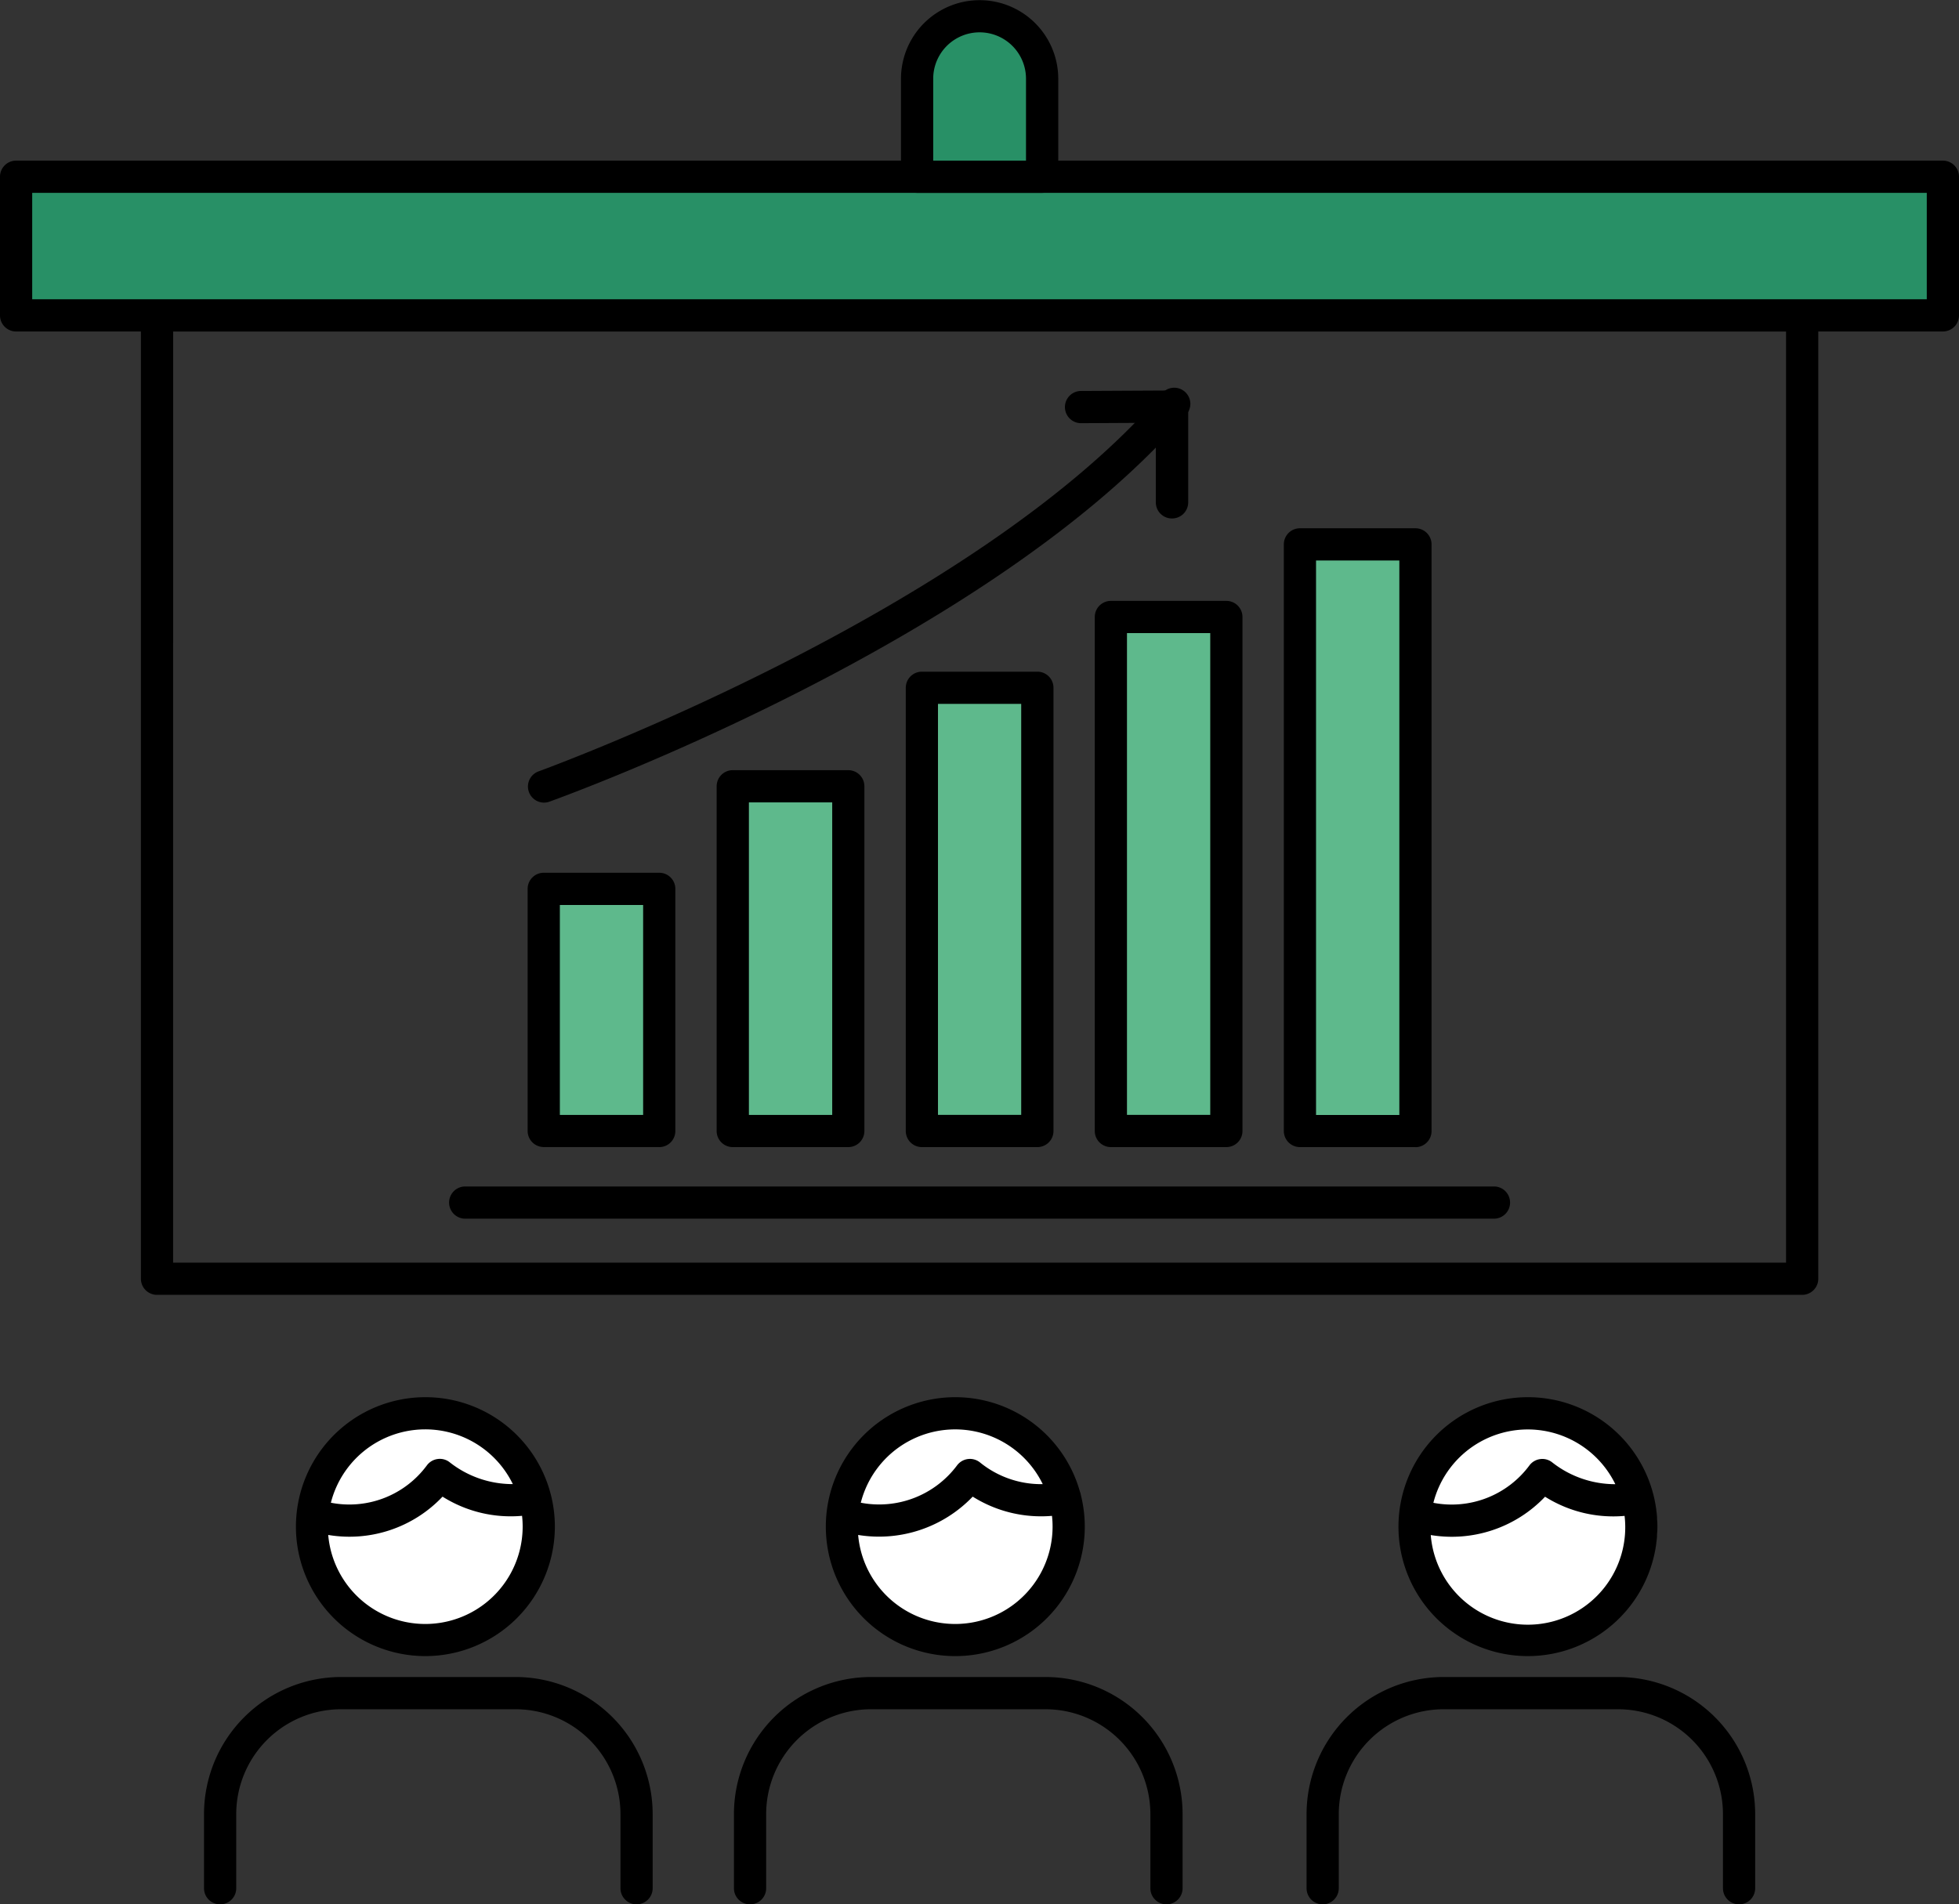 <svg id="icn_reason02" xmlns="http://www.w3.org/2000/svg" xmlns:xlink="http://www.w3.org/1999/xlink" width="114" height="110.828" viewBox="0 0 114 110.828">
  <rect x="0" y="0" width="114" height="110.828" fill="#333333" stroke="none"/>
  <defs>
    <clipPath id="clip-path">
      <rect id="長方形_324" data-name="長方形 324" width="114" height="110.828" fill="none"/>
    </clipPath>
  </defs>
  <path id="パス_22" data-name="パス 22" d="M90.277,10.739h6.945l.066-6.166L96.7,2.8,94.333,1.3l-1.182.313L91.226,3.008V5.116l-.44,2.741Z" transform="translate(-36.92 -0.534)" fill="#289066"/>
  <rect id="長方形_318" data-name="長方形 318" width="112.296" height="8.274" transform="translate(0.673 9.949)" fill="#289066"/>
  <g id="グループ_12" data-name="グループ 12">
    <g id="グループ_11" data-name="グループ 11" clip-path="url(#clip-path)">
      <path id="パス_23" data-name="パス 23" d="M44.233,145.631a6.8,6.8,0,1,1-6.8-6.8,6.8,6.8,0,0,1,6.8,6.8" transform="translate(-12.53 -56.779)" fill="#fff"/>
      <path id="パス_24" data-name="パス 24" d="M96.733,145.631a6.8,6.8,0,1,1-6.8-6.8,6.8,6.8,0,0,1,6.8,6.8" transform="translate(-34.001 -56.779)" fill="#fff"/>
      <path id="パス_25" data-name="パス 25" d="M153.733,145.631a6.8,6.8,0,1,1-6.8-6.8,6.8,6.8,0,0,1,6.8,6.8" transform="translate(-57.312 -56.779)" fill="#fff"/>
      <rect id="長方形_319" data-name="長方形 319" width="7.092" height="14.185" transform="translate(31.407 51.913)" fill="#5eb98c"/>
      <rect id="長方形_320" data-name="長方形 320" width="7.092" height="20.095" transform="translate(42.636 46.002)" fill="#5eb98c"/>
      <rect id="長方形_321" data-name="長方形 321" width="7.092" height="26.005" transform="translate(53.866 40.092)" fill="#5eb98c"/>
      <rect id="長方形_322" data-name="長方形 322" width="7.092" height="30.143" transform="translate(65.096 35.955)" fill="#5eb98c"/>
      <rect id="長方形_323" data-name="長方形 323" width="7.092" height="34.28" transform="translate(75.734 31.818)" fill="#5eb98c"/>
      <path id="パス_26" data-name="パス 26" d="M110.548,87.409H14.811a.937.937,0,0,1-.937-.937V30.407a.937.937,0,0,1,.937-.937h95.737a.937.937,0,0,1,.937.937V86.472a.937.937,0,0,1-.937.937m-94.8-1.874h93.862V31.344H15.749Z" transform="translate(-5.674 -12.052)"/>
      <path id="パス_27" data-name="パス 27" d="M113.063,25.761H.937A.937.937,0,0,1,0,24.823V16.754a.937.937,0,0,1,.937-.937H113.063a.937.937,0,0,1,.937.937v8.069a.937.937,0,0,1-.937.937M1.874,23.886H112.125V17.692H1.874Z" transform="translate(0 -6.469)"/>
      <path id="パス_28" data-name="パス 28" d="M134.065,88.032h-6.722a.937.937,0,0,1-.937-.937V52.955a.937.937,0,0,1,.937-.937h6.722a.937.937,0,0,1,.937.937V87.1a.937.937,0,0,1-.937.937m-5.785-1.874h4.848V53.892H128.28Z" transform="translate(-51.696 -21.274)"/>
      <path id="パス_29" data-name="パス 29" d="M115.449,90.956h-6.721a.937.937,0,0,1-.937-.937V60.105a.937.937,0,0,1,.937-.937h6.721a.937.937,0,0,1,.937.937V90.019a.937.937,0,0,1-.937.937m-5.784-1.874h4.846V61.042h-4.846Z" transform="translate(-44.083 -24.198)"/>
      <path id="パス_30" data-name="パス 30" d="M96.841,93.807H90.12a.936.936,0,0,1-.937-.937V67.076a.937.937,0,0,1,.937-.937h6.721a.937.937,0,0,1,.937.937V92.87a.936.936,0,0,1-.937.937m-5.784-1.874H95.9V68.014H91.057Z" transform="translate(-36.473 -27.049)"/>
      <path id="パス_31" data-name="パス 31" d="M78.226,97.773H71.5a.936.936,0,0,1-.937-.937V76.774a.937.937,0,0,1,.937-.937h6.723a.937.937,0,0,1,.937.937V96.836a.936.936,0,0,1-.937.937M72.44,95.9h4.848V77.712H72.44Z" transform="translate(-28.859 -31.015)"/>
      <path id="パス_32" data-name="パス 32" d="M59.609,101.9H52.888a.937.937,0,0,1-.937-.937V86.874a.937.937,0,0,1,.937-.937h6.721a.937.937,0,0,1,.937.937v14.093a.936.936,0,0,1-.937.937m-5.783-1.874h4.846V87.812H53.826Z" transform="translate(-21.246 -35.145)"/>
      <path id="パス_33" data-name="パス 33" d="M105.023,118.7H45.157a.937.937,0,1,1,0-1.875h59.866a.937.937,0,1,1,0,1.875" transform="translate(-18.085 -47.776)"/>
      <path id="パス_34" data-name="パス 34" d="M52.915,62.327a.937.937,0,0,1-.317-1.818c.251-.092,25.294-9.208,36.278-22A.937.937,0,0,1,90.3,39.734C78.99,52.9,54.278,61.895,53.232,62.271a.928.928,0,0,1-.317.056" transform="translate(-21.257 -15.617)"/>
      <path id="パス_35" data-name="パス 35" d="M111.076,45.9a.937.937,0,0,1-.937-.937V40.331l-4.352.023h0a.937.937,0,0,1,0-1.875l5.294-.027a.939.939,0,0,1,.942.937v5.573a.937.937,0,0,1-.937.937" transform="translate(-42.878 -15.726)"/>
      <path id="パス_36" data-name="パス 36" d="M96.925,11.223H89.648a.937.937,0,0,1-.937-.937v-5.7a4.576,4.576,0,1,1,9.152,0v5.7a.937.937,0,0,1-.937.937M90.586,9.348h5.4V4.582a2.7,2.7,0,1,0-5.4,0Z" transform="translate(-36.28)"/>
      <path id="パス_37" data-name="パス 37" d="M109.416,167.092a.937.937,0,0,1-.937-.937v-4.317a6.107,6.107,0,0,0-6.1-6.1H92.222a6.108,6.108,0,0,0-6.1,6.1v4.317a.937.937,0,1,1-1.874,0v-4.317a7.986,7.986,0,0,1,7.976-7.976H102.38a7.984,7.984,0,0,1,7.974,7.976v4.317a.937.937,0,0,1-.937.937m-33.321,0a.937.937,0,0,1-.937-.937v-4.317a6.107,6.107,0,0,0-6.1-6.1H58.9a6.108,6.108,0,0,0-6.1,6.1v4.317a.937.937,0,1,1-1.875,0v-4.317a7.986,7.986,0,0,1,7.977-7.976H69.059a7.984,7.984,0,0,1,7.974,7.976v4.317a.937.937,0,0,1-.937.937m-30.837,0a.937.937,0,0,1-.937-.937v-4.317a6.107,6.107,0,0,0-6.1-6.1H28.062a6.107,6.107,0,0,0-6.1,6.1v4.317a.937.937,0,1,1-1.875,0v-4.317a7.984,7.984,0,0,1,7.974-7.976h10.16a7.984,7.984,0,0,1,7.974,7.976v4.317a.937.937,0,0,1-.937.937m51.864-14.447a7.534,7.534,0,1,1,7.542-7.527,7.543,7.543,0,0,1-7.542,7.527M91.475,145.6a5.668,5.668,0,1,0,11.279-1.115,7.442,7.442,0,0,1-4.627-1.116,7.487,7.487,0,0,1-6.652,2.231m.153-1.876a5.629,5.629,0,0,0,5.588-2.176.931.931,0,0,1,.632-.369.92.92,0,0,1,.705.2,5.922,5.922,0,0,0,3.663,1.261,5.668,5.668,0,0,0-10.588,1.083M63.8,152.645a7.534,7.534,0,1,1,7.26-9.569.942.942,0,0,1,.049.166c0,.02.009.04.012.061a7.533,7.533,0,0,1-7.321,9.342m-5.647-7.05a5.668,5.668,0,0,0,11.315-.478,5.488,5.488,0,0,0-.035-.634,7.476,7.476,0,0,1-4.613-1.119,7.552,7.552,0,0,1-6.666,2.231m.155-1.876a5.657,5.657,0,0,0,5.6-2.174.936.936,0,0,1,1.337-.169,5.639,5.639,0,0,0,3.649,1.261,5.668,5.668,0,0,0-10.588,1.082m-25.345,8.926a7.534,7.534,0,1,1,7.542-7.527,7.543,7.543,0,0,1-7.542,7.527m-5.647-7.05a5.668,5.668,0,0,0,11.315-.478,5.526,5.526,0,0,0-.035-.636,7.444,7.444,0,0,1-4.627-1.116,7.456,7.456,0,0,1-6.652,2.229m.154-1.875a5.606,5.606,0,0,0,5.588-2.176.93.93,0,0,1,.632-.369.92.92,0,0,1,.705.2,5.908,5.908,0,0,0,3.663,1.261,5.668,5.668,0,0,0-10.588,1.083" transform="translate(-8.215 -56.264)"/>
    </g>
  </g>
</svg>
